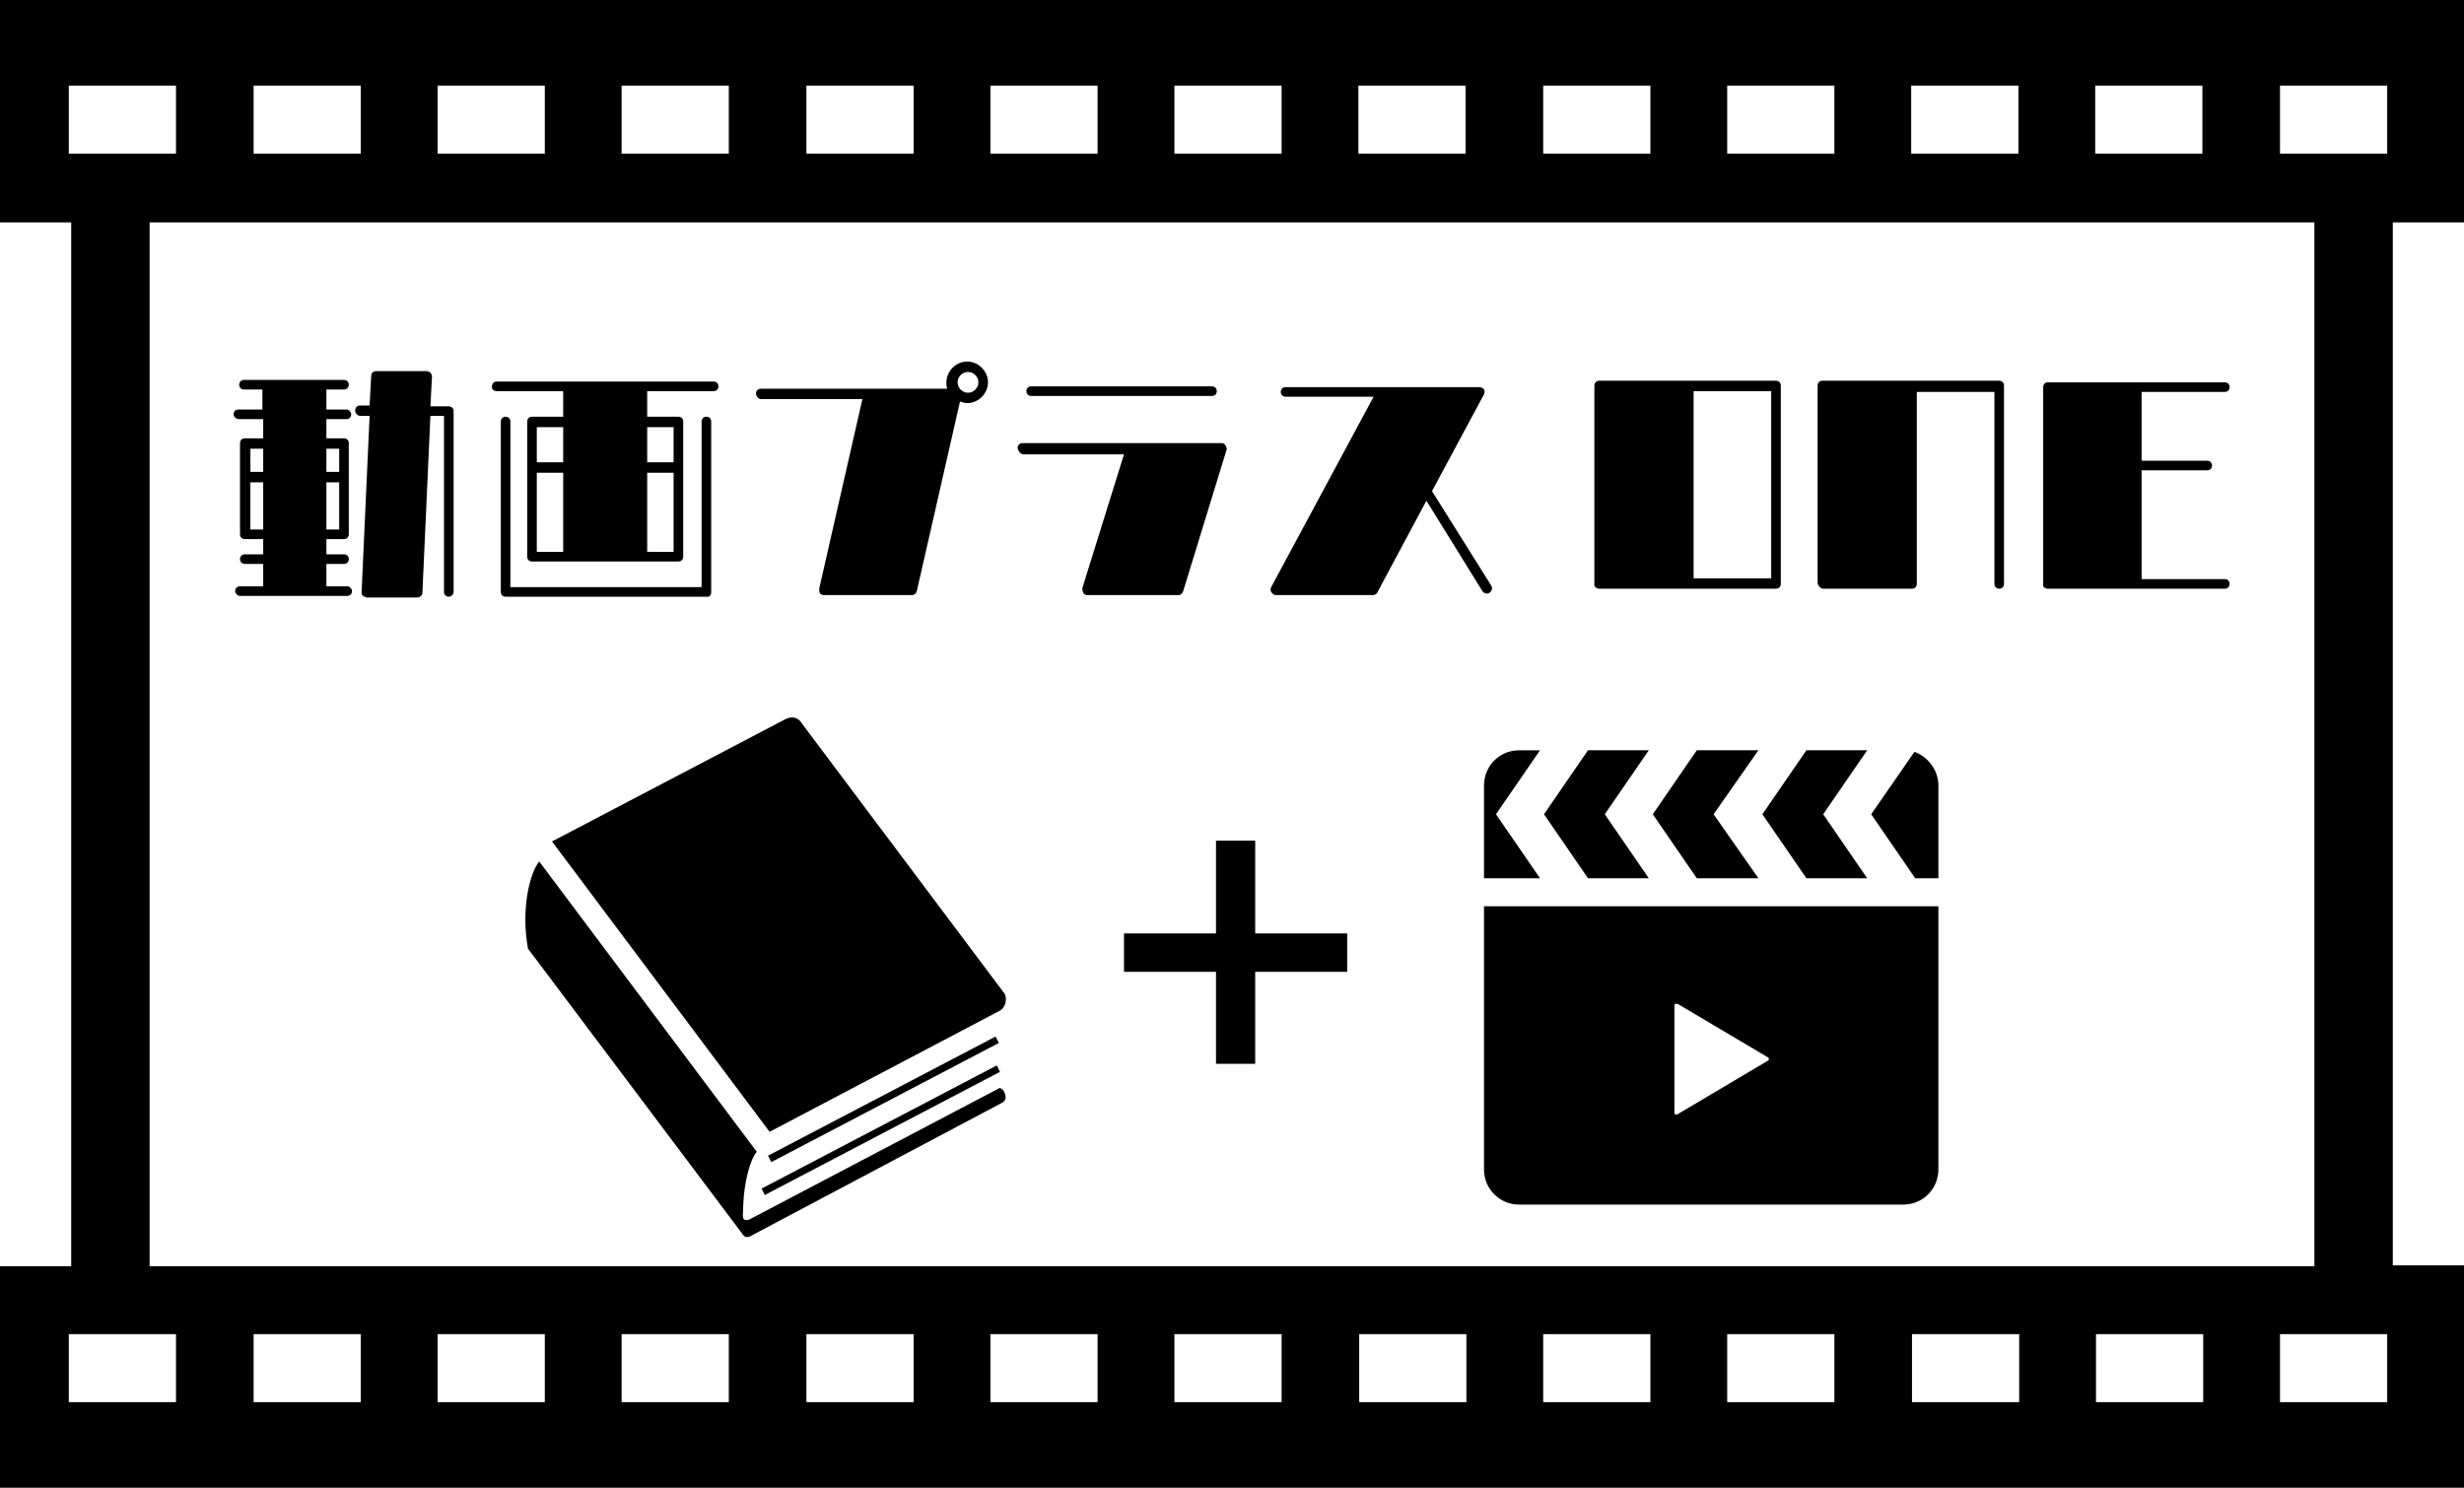 <?xml version="1.0" encoding="utf-8"?>
<!-- Generator: Adobe Illustrator 27.5.0, SVG Export Plug-In . SVG Version: 6.00 Build 0)  -->
<svg version="1.1" id="icon" xmlns="http://www.w3.org/2000/svg" xmlns:xlink="http://www.w3.org/1999/xlink" x="0px"
	 y="0px" viewBox="0 0 308 186" style="enable-background:new 0 0 308 186;" xml:space="preserve">
<g>
	<path d="M308,27.8V0H0v27.8h8.9v130.5H0V186h308v-27.8h-8.9V27.8H308z M261.9,10.7h13.4v8.5h-13.4V10.7z M289.3,27.8v130.5H18.7
		V27.8H289.3z M238.9,10.7h13.4v8.5h-13.4V10.7z M215.9,10.7h13.4v8.5h-13.4V10.7z M192.9,10.7h13.4v8.5h-13.4V10.7z M169.8,10.7
		h13.4v8.5h-13.4V10.7z M146.8,10.7h13.4v8.5h-13.4V10.7z M123.8,10.7h13.4v8.5h-13.4V10.7z M100.8,10.7h13.4v8.5h-13.4V10.7z
		 M77.7,10.7h13.4v8.5H77.7V10.7z M54.7,10.7h13.4v8.5H54.7V10.7z M31.7,10.7h13.4v8.5H31.7V10.7z M8.6,19.2v-8.5h13.4v8.5H8.6z
		 M22.1,175.3H8.6v-8.5h13.4V175.3z M45.1,175.3H31.7v-8.5h13.4V175.3z M68.1,175.3H54.7v-8.5h13.4V175.3z M91.2,175.3H77.7v-8.5
		h13.4V175.3z M114.2,175.3h-13.4v-8.5h13.4V175.3z M137.2,175.3h-13.4v-8.5h13.4V175.3z M160.2,175.3h-13.4v-8.5h13.4V175.3z
		 M183.3,175.3h-13.4v-8.5h13.4V175.3z M206.3,175.3h-13.4v-8.5h13.4V175.3z M229.3,175.3h-13.4v-8.5h13.4V175.3z M252.4,175.3
		h-13.4v-8.5h13.4V175.3z M275.4,175.3h-13.4v-8.5h13.4V175.3z M298.4,175.3H285v-8.5h13.4V175.3z M298.4,19.2H285v-8.5h13.4V19.2z"
		/>
	<path d="M29.9,52.4h3v2.4h-2.3c-0.4,0-0.6,0.3-0.6,0.6v11.4c0,0.4,0.3,0.6,0.6,0.6h2.3v1.9h-2.3c-0.4,0-0.6,0.3-0.6,0.6
		c0,0.4,0.3,0.6,0.6,0.6h2.3v2.8h-2.9c-0.4,0-0.6,0.3-0.6,0.6s0.3,0.6,0.6,0.6h13.4c0.4,0,0.6-0.3,0.6-0.6s-0.3-0.6-0.6-0.6h-2.6
		v-2.8H43c0.4,0,0.6-0.3,0.6-0.6c0-0.4-0.3-0.6-0.6-0.6h-2.2v-1.9H43c0.4,0,0.6-0.3,0.6-0.6V55.4c0-0.4-0.3-0.6-0.6-0.6h-2.2v-2.4
		h2.5c0.4,0,0.6-0.3,0.6-0.6s-0.3-0.6-0.6-0.6h-2.5v-2.5H43c0.4,0,0.6-0.3,0.6-0.6c0-0.4-0.3-0.6-0.6-0.6H30.5
		c-0.4,0-0.6,0.3-0.6,0.6c0,0.4,0.3,0.6,0.6,0.6h2.3v2.5h-3c-0.4,0-0.6,0.3-0.6,0.6S29.5,52.4,29.9,52.4z M32.9,66.2
		c-0.8,0-1.4,0-1.6,0c0-0.6,0-3.4,0-5.9h1.6V66.2z M32.9,59h-1.6c0-1.4,0-2.5,0-2.9c0.2,0,0.8,0,1.6,0V59z M40.8,56.1
		c0.8,0,1.4,0,1.6,0c0,0.4,0,1.5,0,2.9h-1.6V56.1z M40.8,60.3h1.6c0,2.5,0,5.3,0,5.9c-0.2,0-0.8,0-1.6,0V60.3z"/>
	<path d="M45.1,52c0,0,0.4,0,1.1,0l-1,22c0,0.2,0,0.4,0.2,0.5s0.3,0.2,0.5,0.2h6.3c0.3,0,0.6-0.3,0.6-0.6l1-22.1c0.8,0,1.5,0,1.7,0
		c0,1.2,0,22,0,22c0,0.4,0.3,0.6,0.6,0.6s0.6-0.3,0.6-0.6V51.4c0-0.4-0.3-0.6-0.6-0.6h-2.3l0.2-3.7c0-0.2-0.1-0.4-0.2-0.5
		s-0.3-0.2-0.5-0.2h-6.3c-0.4,0-0.6,0.3-0.6,0.6l-0.2,3.7h-1.2c-0.4,0-0.6,0.3-0.6,0.6C44.4,51.7,44.7,52,45.1,52z"/>
	<path d="M88.9,74.1V52.7c0-0.4-0.3-0.6-0.6-0.6c-0.4,0-0.6,0.3-0.6,0.6c0,0,0,19.5,0,20.7c-1.2,0-22.7,0-23.9,0
		c0-1.2,0-20.7,0-20.7c0-0.4-0.3-0.6-0.6-0.6c-0.4,0-0.6,0.3-0.6,0.6v21.3c0,0.4,0.3,0.6,0.6,0.6h25.2
		C88.6,74.7,88.9,74.4,88.9,74.1z"/>
	<path d="M62.1,48.9h8.3v3.2h-3.9c-0.4,0-0.6,0.3-0.6,0.6v16.9c0,0.4,0.3,0.6,0.6,0.6h18.3c0.4,0,0.6-0.3,0.6-0.6V52.7
		c0-0.4-0.3-0.6-0.6-0.6h-3.9v-3.2h8.3c0.4,0,0.6-0.3,0.6-0.6c0-0.4-0.3-0.6-0.6-0.6H62.1c-0.4,0-0.6,0.3-0.6,0.6
		C61.4,48.6,61.7,48.9,62.1,48.9z M70.4,69c-1.7,0-2.9,0-3.3,0c0-0.7,0-5.7,0-9.9h3.3V69z M70.4,57.8h-3.3c0-2.3,0-4,0-4.4
		c0.3,0,1.6,0,3.3,0V57.8z M80.9,53.4c1.7,0,2.9,0,3.3,0c0,0.4,0,2.2,0,4.4h-3.3V53.4z M80.9,59.1h3.3c0,4.2,0,9.2,0,9.9
		c-0.3,0-1.6,0-3.3,0V59.1z"/>
	<path d="M95.1,49.9h12.7l-5.4,23.7c0,0.2,0,0.4,0.1,0.6c0.1,0.1,0.3,0.2,0.5,0.2h11c0.3,0,0.5-0.2,0.6-0.5l5.4-23.7
		c0.3,0.1,0.6,0.2,0.9,0.2c1.4,0,2.6-1.2,2.6-2.6c0-1.4-1.2-2.6-2.6-2.6s-2.6,1.2-2.6,2.6c0,0.3,0,0.5,0.1,0.8H95.1
		c-0.4,0-0.6,0.3-0.6,0.6S94.8,49.9,95.1,49.9z M121,46.5c0.7,0,1.3,0.6,1.3,1.3c0,0.7-0.6,1.3-1.3,1.3c-0.7,0-1.3-0.6-1.3-1.3
		C119.7,47.1,120.3,46.5,121,46.5z"/>
	<path d="M128.9,49.5h22.6c0.4,0,0.6-0.3,0.6-0.6c0-0.4-0.3-0.6-0.6-0.6h-22.6c-0.4,0-0.6,0.3-0.6,0.6
		C128.3,49.3,128.6,49.5,128.9,49.5z"/>
	<path d="M127.9,56.8h12.6l-5.2,16.7c0,0.2,0,0.4,0.1,0.6c0.1,0.2,0.3,0.3,0.5,0.3h11.4c0.3,0,0.5-0.2,0.6-0.5l5.4-17.6
		c0.1-0.2,0-0.4-0.1-0.6c-0.1-0.2-0.3-0.3-0.5-0.3h-24.9c-0.4,0-0.6,0.3-0.6,0.6S127.6,56.8,127.9,56.8z"/>
	<path d="M159.5,74.4h12.1c0.2,0,0.5-0.1,0.6-0.4l6.1-11.4l7,11.3c0.2,0.3,0.6,0.4,0.9,0.2c0.3-0.2,0.4-0.6,0.2-0.9L179,61.4
		l6.5-12.1c0.1-0.2,0.1-0.5,0-0.6c-0.1-0.2-0.4-0.3-0.6-0.3h-24.2c-0.4,0-0.6,0.3-0.6,0.6c0,0.4,0.3,0.6,0.6,0.6h11l-12.8,23.8
		c-0.1,0.2-0.1,0.5,0,0.6C159.1,74.3,159.3,74.4,159.5,74.4z"/>
	<path d="M199.9,73.6H222c0.4,0,0.6-0.3,0.6-0.6V48.2c0-0.4-0.3-0.6-0.6-0.6h-22.1c-0.4,0-0.6,0.3-0.6,0.6v24.7
		C199.2,73.3,199.5,73.6,199.9,73.6z M211.7,48.9c4.1,0,9.1,0,9.7,0c0,1.2,0,22.2,0,23.4c-0.6,0-5.5,0-9.7,0V48.9z"/>
	<path d="M227.9,73.6h11.1c0.4,0,0.6-0.3,0.6-0.6v-24c4.2,0,9.1,0,9.7,0c0,1.2,0,24,0,24c0,0.4,0.3,0.6,0.6,0.6
		c0.4,0,0.6-0.3,0.6-0.6V48.2c0-0.4-0.3-0.6-0.6-0.6h-22.1c-0.4,0-0.6,0.3-0.6,0.6v24.7C227.3,73.3,227.6,73.6,227.9,73.6z"/>
	<path d="M256,73.6h22.1c0.4,0,0.6-0.3,0.6-0.6c0-0.4-0.3-0.6-0.6-0.6h-10.4V58.8h8.2c0.4,0,0.6-0.3,0.6-0.6c0-0.4-0.3-0.6-0.6-0.6
		h-8.2v-8.6h10.4c0.4,0,0.6-0.3,0.6-0.6c0-0.4-0.3-0.6-0.6-0.6H256c-0.4,0-0.6,0.3-0.6,0.6v24.7C255.3,73.3,255.6,73.6,256,73.6z"/>
	<polygon points="206.1,109.8 200.6,101.8 206.1,93.8 198.5,93.8 193,101.8 198.5,109.8 	"/>
	<polygon points="212.1,93.8 206.6,101.8 212.1,109.8 219.8,109.8 214.2,101.8 219.8,93.8 	"/>
	<path d="M185.5,109.8h7l-5.5-8l5.5-8h-2.6c-2.5,0-4.4,2-4.4,4.4V109.8z"/>
	<path d="M239.3,94l-5.4,7.8l5.5,8h2.9V98.2C242.3,96.3,241,94.6,239.3,94z"/>
	<polygon points="225.8,109.8 233.4,109.8 227.9,101.8 233.4,93.8 225.8,93.8 220.3,101.8 	"/>
	<path d="M185.5,146.2c0,2.5,2,4.4,4.4,4.4h48c2.5,0,4.4-2,4.4-4.4v-32.9h-56.8V146.2z M209.3,132.4v-6.7c0-0.1,0.1-0.2,0.1-0.2
		c0.1,0,0.2,0,0.3,0l11.3,6.7c0.1,0,0.1,0.1,0.1,0.2c0,0.1,0,0.2-0.1,0.2l-11.3,6.7c-0.1,0-0.2,0.1-0.3,0c-0.1,0-0.1-0.1-0.1-0.2
		V132.4z"/>
	<path d="M98.2,89.9L69,105.2l27.2,36.3l28.7-15.1c0.4-0.2,0.7-0.6,0.8-1.1c0.1-0.5,0-1-0.3-1.3l-25.2-33.6
		C99.8,89.7,99,89.5,98.2,89.9z"/>
	<rect x="94.4" y="136.9" transform="matrix(0.886 -0.464 0.464 0.886 -51.158 66.995)" width="32.1" height="0.9"/>
	<polygon points="95.6,149.4 125,134 124.6,133.2 95.2,148.6 	"/>
	<path d="M125,136l-31.4,16.5c-1,0.2-0.7-0.5-0.7-1.7c0.1-3.1,0.9-5.9,1.7-6.8l-27.2-36.3c-1.2,1.5-2.3,6-1.4,10.9l26.9,35.8
		c0.2,0.3,0.6,0.3,0.8,0.2l31.5-16.7c0.3-0.1,0.5-0.4,0.5-0.7c0-0.3-0.1-0.6-0.3-0.9L125,136z"/>
	<polygon points="152,105.1 152,116.7 140.5,116.7 140.5,121.5 152,121.5 152,133 156.9,133 156.9,121.5 168.4,121.5 168.4,116.7 
		156.9,116.7 156.9,105.1 	"/>
</g>
</svg>
